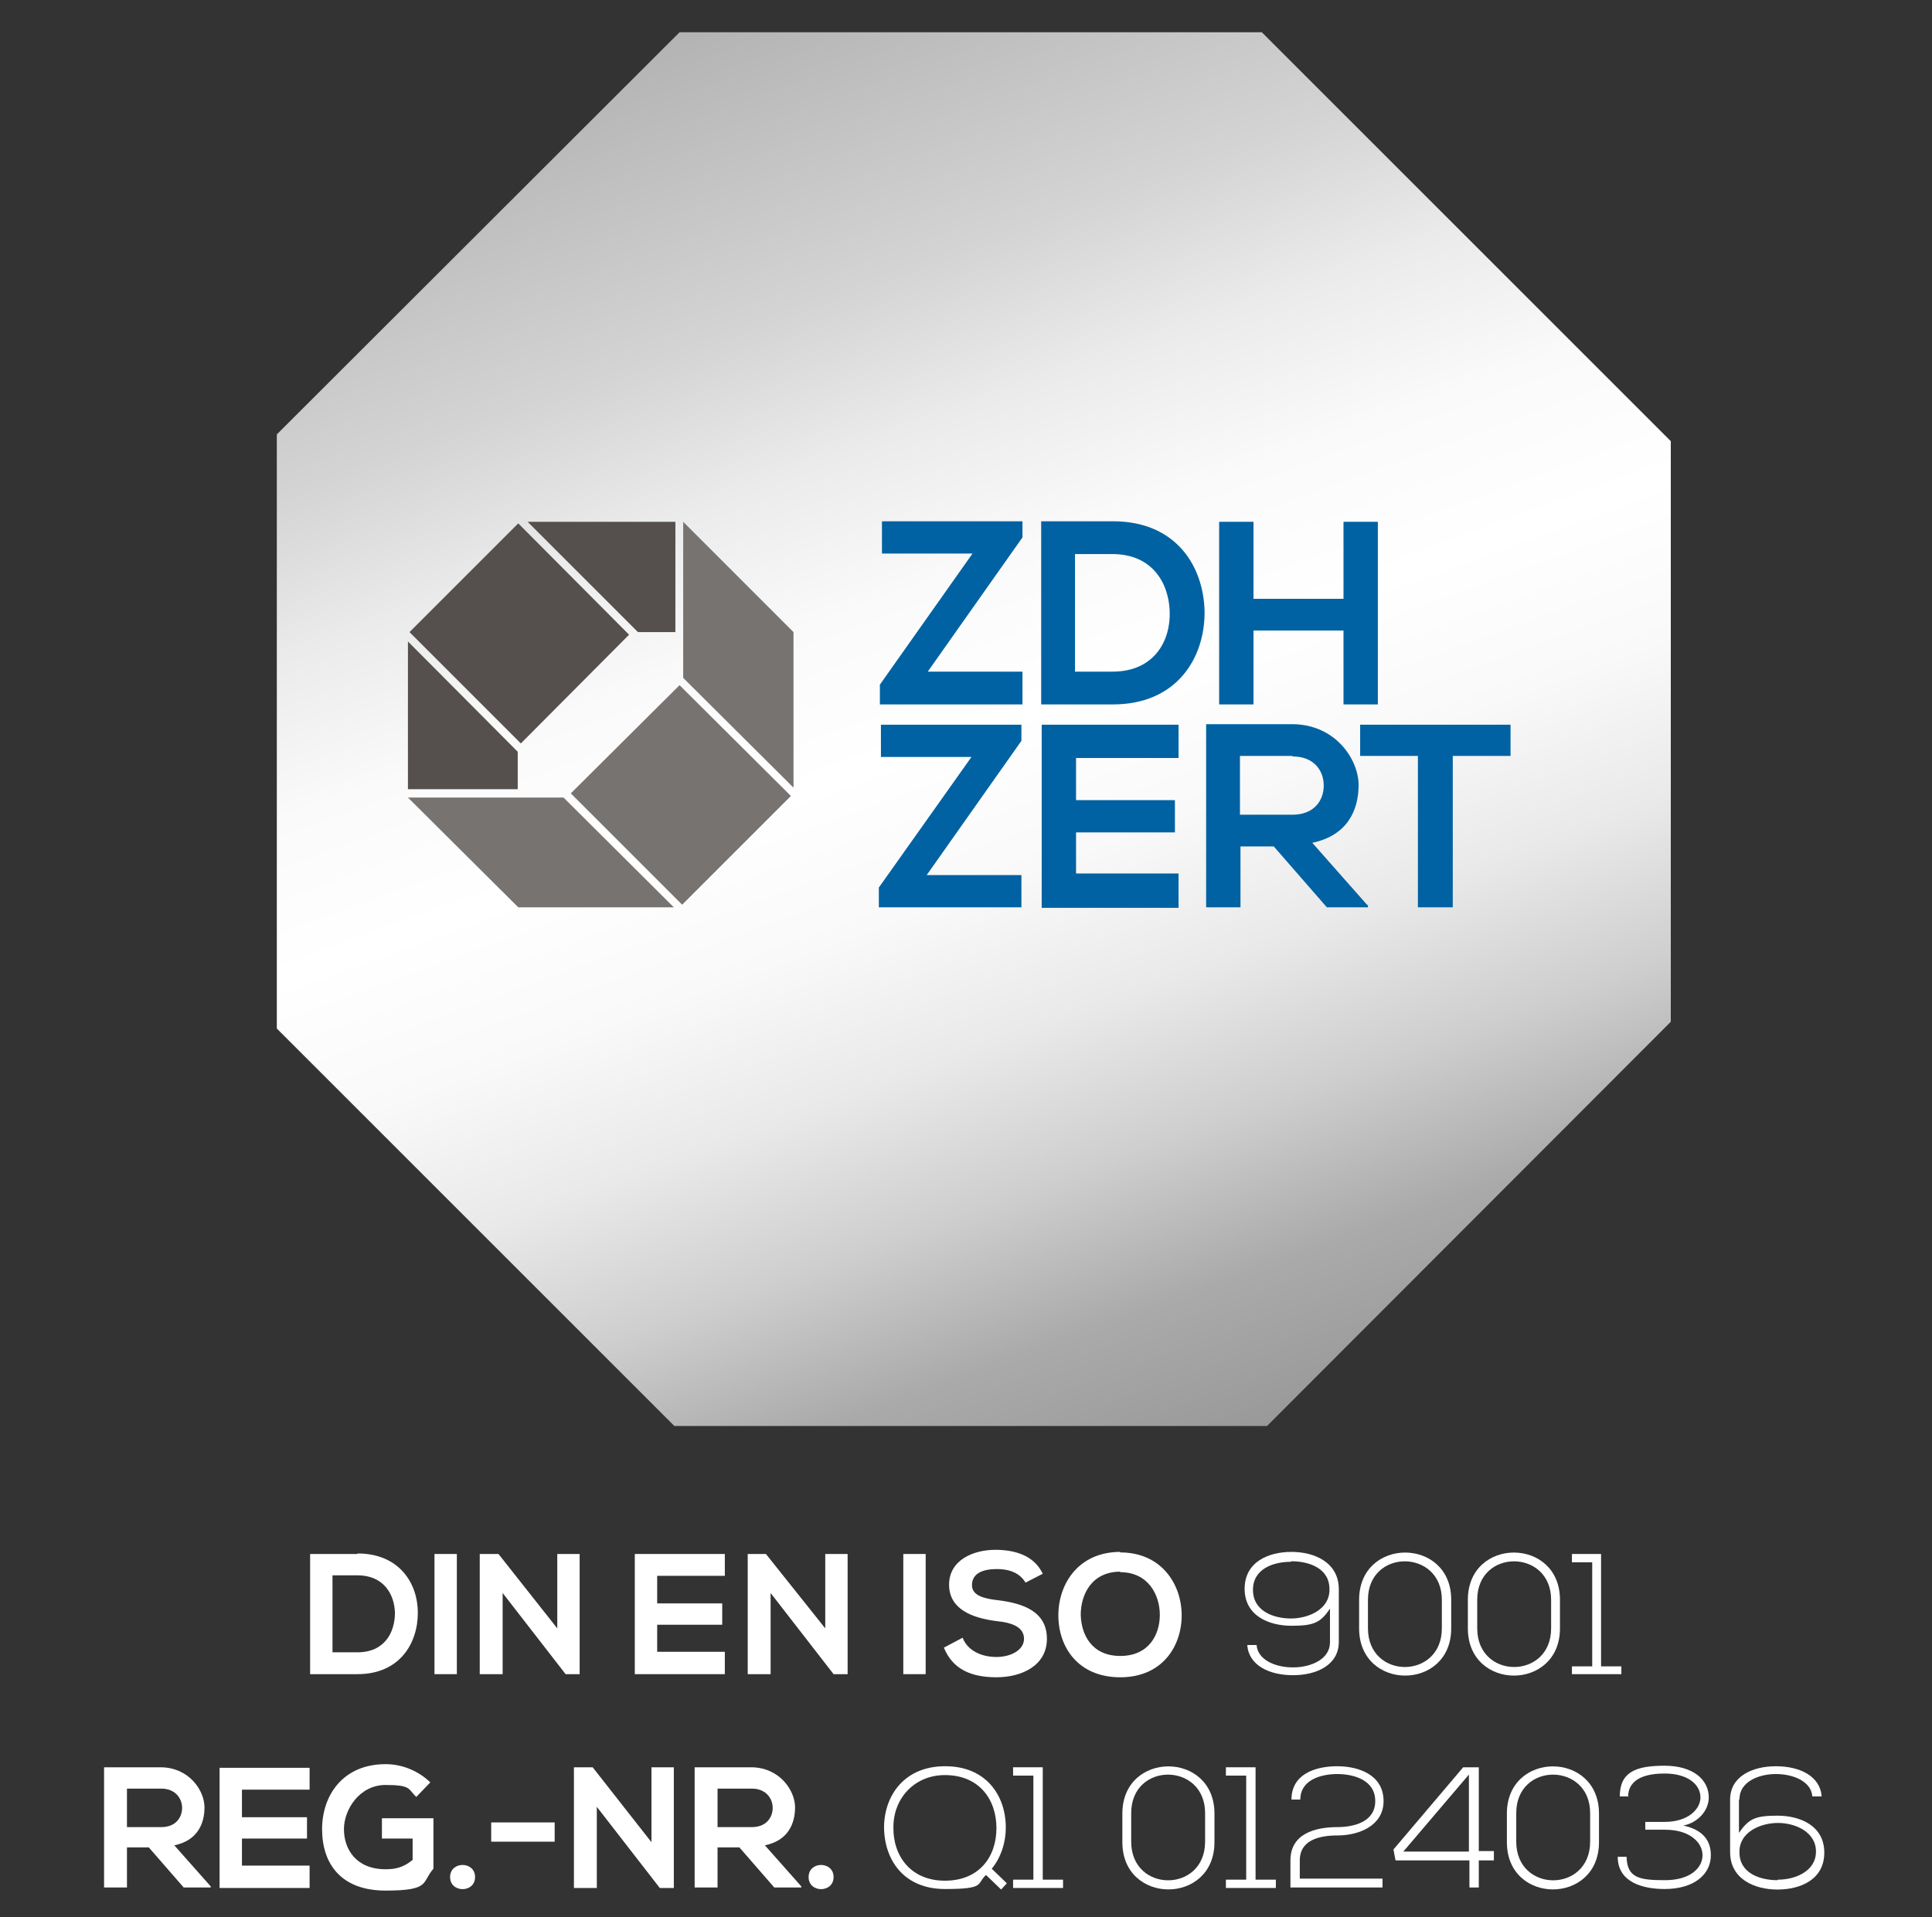 <?xml version="1.0" encoding="UTF-8"?>
<svg xmlns="http://www.w3.org/2000/svg" version="1.1" xmlns:xlink="http://www.w3.org/1999/xlink" viewBox="0 0 371.3 368.5">
  <rect x="0" y="0" width="371.3" height="368.5" fill="#333333" stroke="none"/>
  <defs>
    <style>
      .cls-1 {
        fill: url(#Unbenannter_Verlauf_102);
      }

      .cls-2 {
        fill: #777371;
      }

      .cls-3, .cls-4 {
        fill: #0062a2;
      }

      .cls-5 {
        fill: #fff;
      }

      .cls-6 {
        fill: #55504e;
      }

      .cls-4 {
        display: none;
      }

      .cls-7 {
        fill: url(#Unbenannter_Verlauf_167);
      }
    </style>
    <linearGradient id="Unbenannter_Verlauf_167" data-name="Unbenannter Verlauf 167" x1="332.5" y1="351.3" x2="350.7" y2="351.3" gradientUnits="userSpaceOnUse">
      <stop offset="0" stop-color="#fff"/>
      <stop offset="1" stop-color="#fff"/>
    </linearGradient>
    <linearGradient id="Unbenannter_Verlauf_102" data-name="Unbenannter Verlauf 102" x1="137.2" y1="3.8" x2="236.5" y2="276.6" gradientUnits="userSpaceOnUse">
      <stop offset="0" stop-color="#999"/>
      <stop offset="0" stop-color="#b3b3b3"/>
      <stop offset=".2" stop-color="#d4d4d4"/>
      <stop offset=".3" stop-color="#ebebeb"/>
      <stop offset=".4" stop-color="#fafafa"/>
      <stop offset=".5" stop-color="#fff"/>
      <stop offset=".6" stop-color="#f9f9f9"/>
      <stop offset=".7" stop-color="#e9e9e9"/>
      <stop offset=".8" stop-color="#cecece"/>
      <stop offset=".9" stop-color="#aaa"/>
      <stop offset="1" stop-color="#999"/>
    </linearGradient>
  </defs>
  <!-- Generator: Adobe Illustrator 28.7.1, SVG Export Plug-In . SVG Version: 1.2.0 Build 142)  -->
  <g>
    <g id="Ebene_1">
      <rect id="BG" class="cls-4" x="-26" y="-41" width="445" height="445"/>
      <path class="cls-5" d="M68.7,298.7h-9.1v23.1h9.1c8.1,0,11.6-5.9,11.6-11.8,0-5.7-3.6-11.4-11.6-11.4h0ZM63.9,302.8h4.8c5,0,7.1,3.6,7.2,7.2,0,3.8-2,7.6-7.2,7.6h-4.8v-14.8h0Z"/>
      <polygon class="cls-5" points="87.8 321.8 87.8 298.7 83.5 298.7 83.5 321.8 87.8 321.8 87.8 321.8"/>
      <polygon class="cls-5" points="107.1 313 95.8 298.7 92.2 298.7 92.2 321.8 96.6 321.8 96.6 306.2 108.7 321.8 108.7 321.8 111.4 321.8 111.4 298.7 107.1 298.7 107.1 313 107.1 313"/>
      <path class="cls-5" d="M139.3,317.5h-13v-5.2h12.5v-4.1h-12.5v-5.3h13v-4.2h-17.3v23.1h17.3v-4.3h0Z"/>
      <polygon class="cls-5" points="158.6 313 147.2 298.7 143.7 298.7 143.7 321.8 148.1 321.8 148.1 306.2 160.2 321.8 160.2 321.8 162.9 321.8 162.9 298.7 158.6 298.7 158.6 313 158.6 313"/>
      <polygon class="cls-5" points="177.9 321.8 177.9 298.7 173.6 298.7 173.6 321.8 177.9 321.8 177.9 321.8"/>
      <path class="cls-5" d="M200.4,302.5c-1.7-3.6-5.5-4.6-9.1-4.6-4.3,0-8.9,2-8.9,6.7s4.4,6.4,9.1,7c3.1.3,5.3,1.2,5.3,3.4s-2.6,3.5-5.3,3.5-5.5-1.1-6.5-3.7l-3.6,1.9c1.7,4.2,5.3,5.7,10.1,5.7s9.7-2.2,9.7-7.4-4.5-6.8-9.3-7.4c-2.8-.3-5.1-.9-5.1-2.9s1.6-3.1,4.8-3.1,4.7,1.3,5.5,2.6l3.5-1.8h0Z"/>
      <path class="cls-5" d="M215.3,298.3c-8,0-11.9,6.1-11.9,12.2s3.8,11.9,11.9,11.9,11.8-6,11.8-11.9c0-6-3.9-12.1-11.8-12.1h0ZM215.3,302.2c5.4,0,7.6,4.4,7.6,8.2,0,3.8-2.1,7.9-7.6,7.9s-7.5-4.1-7.6-7.9c0-3.9,2.1-8.3,7.6-8.3h0Z"/>
      <path class="cls-5" d="M255.6,315.7c0,3.2-3.6,4.8-7.1,4.8s-6.8-1.5-7-4.3h-1.8c.3,3.9,4.2,5.8,8.8,5.8s8.8-2,8.8-6.4v-10.1c0-5.2-4.7-7.2-9.1-7.2s-9,1.9-9,7.1,4.7,7.1,9,7.1,5.6-.6,7.4-3.3v6.3h0ZM248.2,300.1c3.3,0,7.4,1.3,7.3,5.5,0,3.8-4.1,5.5-7.4,5.5s-7.3-1.4-7.3-5.5,4-5.4,7.3-5.4h0Z"/>
      <path class="cls-5" d="M262.9,307.5c0-9.9,14.2-9.8,14.2,0v5.5c0,9.9-14.2,9.9-14.2,0v-5.5h0ZM261.2,313c0,12.1,17.7,12.1,17.7,0v-5.5c0-12.1-17.7-12.1-17.7,0v5.5h0Z"/>
      <path class="cls-5" d="M283.9,307.5c0-9.9,14.2-9.8,14.2,0v5.5c0,9.9-14.2,9.9-14.2,0v-5.5h0ZM282.1,313c0,12.1,17.7,12.1,17.7,0v-5.5c0-12.1-17.7-12.1-17.7,0v5.5h0Z"/>
      <polygon class="cls-5" points="302.1 321.8 311.6 321.8 311.6 320.3 307.7 320.3 307.7 298.7 302.1 298.7 302.1 300.3 306 300.3 306 320.3 302.1 320.3 302.1 321.8 302.1 321.8"/>
      <path class="cls-5" d="M40.5,362.6l-7-7.9c4.4-.9,5.8-4.1,5.8-7.3s-2.9-7.6-8.3-7.7c-3.7,0-7.3,0-11,0v23.1h4.4v-7.7h4.2l6.7,7.7h5.2v-.3h0ZM31,343.8c2.7,0,4,1.9,4,3.7s-1.2,3.7-4,3.7h-6.6v-7.4h6.6Z"/>
      <path class="cls-5" d="M59.5,358.6h-13v-5.2h12.5v-4.1h-12.5v-5.3h13v-4.2h-17.3v23.1h17.3v-4.3h0Z"/>
      <path class="cls-5" d="M82.7,342.6c-2.4-2.3-5.5-3.5-8.6-3.5-8.2,0-12.2,6-12.2,12.5s3.5,11.8,12.2,11.8,6.9-1.6,9.2-4.2v-9.7h-9.9v3.9h5.9v4.1c-1.8,1.5-3.4,1.8-5.2,1.8-5.7,0-8-3.9-8-7.7s3-8.5,8-8.5,4.3.8,5.9,2.3l2.7-2.8h0Z"/>
      <path class="cls-5" d="M86.5,360.8c0,3.1,4.8,3.1,4.8,0s-4.8-3.1-4.8,0h0Z"/>
      <polygon class="cls-5" points="94.4 354 106.6 354 106.6 350.3 94.4 350.3 94.4 354 94.4 354"/>
      <polygon class="cls-5" points="125.2 354.1 113.9 339.7 110.3 339.7 110.3 362.9 114.7 362.9 114.7 347.3 126.8 362.9 126.8 362.9 129.5 362.9 129.5 339.7 125.2 339.7 125.2 354.1 125.2 354.1"/>
      <path class="cls-5" d="M154,362.6l-7-7.9c4.4-.9,5.8-4.1,5.8-7.3s-2.9-7.6-8.3-7.7c-3.7,0-7.3,0-11,0v23.1h4.4v-7.7h4.2l6.7,7.7h5.2v-.3h0ZM144.5,343.8c2.7,0,4,1.9,4,3.7s-1.2,3.7-4,3.7h-6.6v-7.4h6.6Z"/>
      <path class="cls-5" d="M155.4,360.8c0,3.1,4.8,3.1,4.8,0s-4.8-3.1-4.8,0h0Z"/>
      <path class="cls-5" d="M181.6,339.5c-7.7,0-11.6,5.5-11.7,11.6,0,6.4,3.8,12,11.7,12s6-1,7.9-2.7l2.9,2.8,1.1-1.2-2.9-2.8c1.8-2.2,2.7-5.1,2.7-7.9,0-6.3-3.9-11.8-11.6-11.8h0ZM181.6,341.2c6.6,0,9.9,4.7,9.9,10.2s-3.3,10.1-9.9,10.1-10-4.8-9.9-10.3c0-5.6,4.1-10,9.9-10h0Z"/>
      <polygon class="cls-5" points="194.7 362.9 204.3 362.9 204.3 361.3 200.4 361.3 200.4 339.7 194.7 339.7 194.7 341.3 198.6 341.3 198.6 361.3 194.7 361.3 194.7 362.9 194.7 362.9"/>
      <path class="cls-5" d="M217.4,348.5c0-9.9,14.2-9.8,14.2,0v5.5c0,9.9-14.2,9.9-14.2,0v-5.5h0ZM215.7,354.1c0,12.1,17.7,12.1,17.7,0v-5.5c0-12.1-17.7-12.1-17.7,0v5.5h0Z"/>
      <polygon class="cls-5" points="235.6 362.9 245.2 362.9 245.2 361.3 241.3 361.3 241.3 339.7 235.6 339.7 235.6 341.3 239.5 341.3 239.5 361.3 235.6 361.3 235.6 362.9 235.6 362.9"/>
      <path class="cls-5" d="M249.9,345.9c0-3.8,4-4.9,7.1-4.9s7.3,1.1,7.3,5.2-4.3,5-7.3,5c-4.3,0-9,1.3-9,6.4v5.2h17.7v-1.7h-15.9v-3.5c0-4,3.9-4.8,7.3-4.8,4.1,0,8.8-1.9,8.8-6.6,0-5-4.7-6.7-8.9-6.7s-8.8,1.5-8.8,6.4h1.7Z"/>
      <path class="cls-5" d="M281.2,339.7l-13.4,15.8.4,2.1h14.2v5.2h1.8v-5.2h2.9v-1.8h-2.9v-16.1h-2.9ZM282.3,355.9h-12.6l12.6-14.8v14.8h0Z"/>
      <path class="cls-5" d="M291.4,348.5c0-9.9,14.2-9.8,14.2,0v5.5c0,9.9-14.2,9.9-14.2,0v-5.5h0ZM289.6,354.1c0,12.1,17.7,12.1,17.7,0v-5.5c0-12.1-17.7-12.1-17.7,0v5.5h0Z"/>
      <path class="cls-5" d="M312.9,345.4c0-3.9,4.2-4.5,7-4.5,4.6,0,6.9,2.2,6.9,4.6,0,2.2-2.3,4.7-6.9,4.7h-3.7v1.5h3.8c4.8,0,7.2,2.5,7.2,4.9s-2.3,4.8-7.2,4.8-7.3-.4-7.4-4.5h-1.7c0,5,5,6.2,9,6.2,5.8,0,8.9-2.9,8.9-6.5s-2.5-5.1-5.3-5.7c2.7-.5,4.9-2.8,4.9-5.4,0-3.4-3-6.1-8.5-6.1s-8.6,1.2-8.6,5.9h1.7Z"/>
      <path id="_x36_" class="cls-7" d="M334.3,345.8c0-3.2,3.5-4.8,7-4.8s6.8,1.5,7,4.3h1.8c-.3-3.9-4.2-5.8-8.8-5.8s-8.8,2-8.8,6.4v10.1c0,5.2,4.7,7.2,9.1,7.2s9-1.9,9-7.1-4.7-7.1-9-7.1-5.5.6-7.4,3.3v-6.3h0ZM341.6,361.4c-3.3,0-7.4-1.3-7.3-5.5,0-3.8,4.1-5.5,7.4-5.5s7.3,1.7,7.3,5.5-4,5.4-7.3,5.4h0Z"/>
      <polygon id="Hexagon_GB" class="cls-1" points="130.6 6.2 53.2 83.5 53.2 197.7 129.6 274.1 243.5 274.1 321.1 196.4 321.1 84.8 242.5 6.2 130.6 6.2"/>
      <polygon class="cls-2" points="131.3 130.3 152.5 151.4 152.5 121.5 131.3 100.3 131.3 130.3 131.3 130.3"/>
      <polygon class="cls-2" points="108.3 153.3 78.4 153.3 99.6 174.4 129.5 174.4 108.3 153.3 108.3 153.3"/>
      <polygon class="cls-2" points="130.6 131.7 109.7 152.5 131.1 173.9 152 153 130.6 131.7 130.6 131.7"/>
      <polygon class="cls-6" points="120.9 122 99.6 100.6 78.7 121.5 100.1 142.9 120.9 122 120.9 122"/>
      <polygon class="cls-6" points="129.8 121.5 129.8 100.3 101.4 100.3 122.6 121.5 129.8 121.5 129.8 121.5"/>
      <polygon class="cls-6" points="78.4 151.7 99.5 151.7 99.5 144.5 78.4 123.3 78.4 151.7 78.4 151.7"/>
      <polygon class="cls-3" points="169.5 106.4 186.9 106.4 169.1 131.6 169.1 135.4 196.5 135.4 196.5 129.1 178.3 129.1 196.5 103.3 196.5 100.2 169.5 100.2 169.5 106.4 169.5 106.4"/>
      <path class="cls-3" d="M213.9,100.2h-13.8v35.2h13.8c12.3,0,17.7-9,17.6-17.9-.2-8.7-5.5-17.3-17.6-17.3h0ZM206.6,106.5h7.2c7.6,0,10.8,5.5,11,11,.2,5.7-3,11.6-11,11.6h-7.2v-22.5h0Z"/>
      <polygon class="cls-3" points="264.8 135.4 264.8 100.3 258.2 100.3 258.2 115.1 240.9 115.1 240.9 100.3 234.3 100.3 234.3 135.4 240.9 135.4 240.9 121.2 258.2 121.2 258.2 135.4 264.8 135.4 264.8 135.4"/>
      <polygon class="cls-3" points="169.3 145.5 186.7 145.5 168.9 170.6 168.9 174.4 196.3 174.4 196.3 168.2 178.1 168.2 196.3 142.4 196.3 139.3 169.3 139.3 169.3 145.5 169.3 145.5"/>
      <path class="cls-3" d="M226.5,167.9h-19.7v-7.9h19v-6.2h-19v-8.1h19.7v-6.4h-26.3v35.2h26.3v-6.5h0Z"/>
      <path class="cls-3" d="M262.8,174l-10.6-12c6.7-1.4,8.9-6.2,8.9-11.1s-4.4-11.6-12.6-11.7c-5.6,0-11.1,0-16.7,0v35.2h6.6v-11.7h6.4l10.2,11.7h7.9v-.5h0ZM248.4,145.4c4.2,0,6,2.8,6,5.6s-1.8,5.6-6,5.6h-10.1v-11.3h10.1Z"/>
      <path class="cls-3" d="M272.6,174.4h6.6v-29.1h11.1v-6h-28.9v6h11.1v29.1h0Z"/>
    </g>
  </g>
</svg>